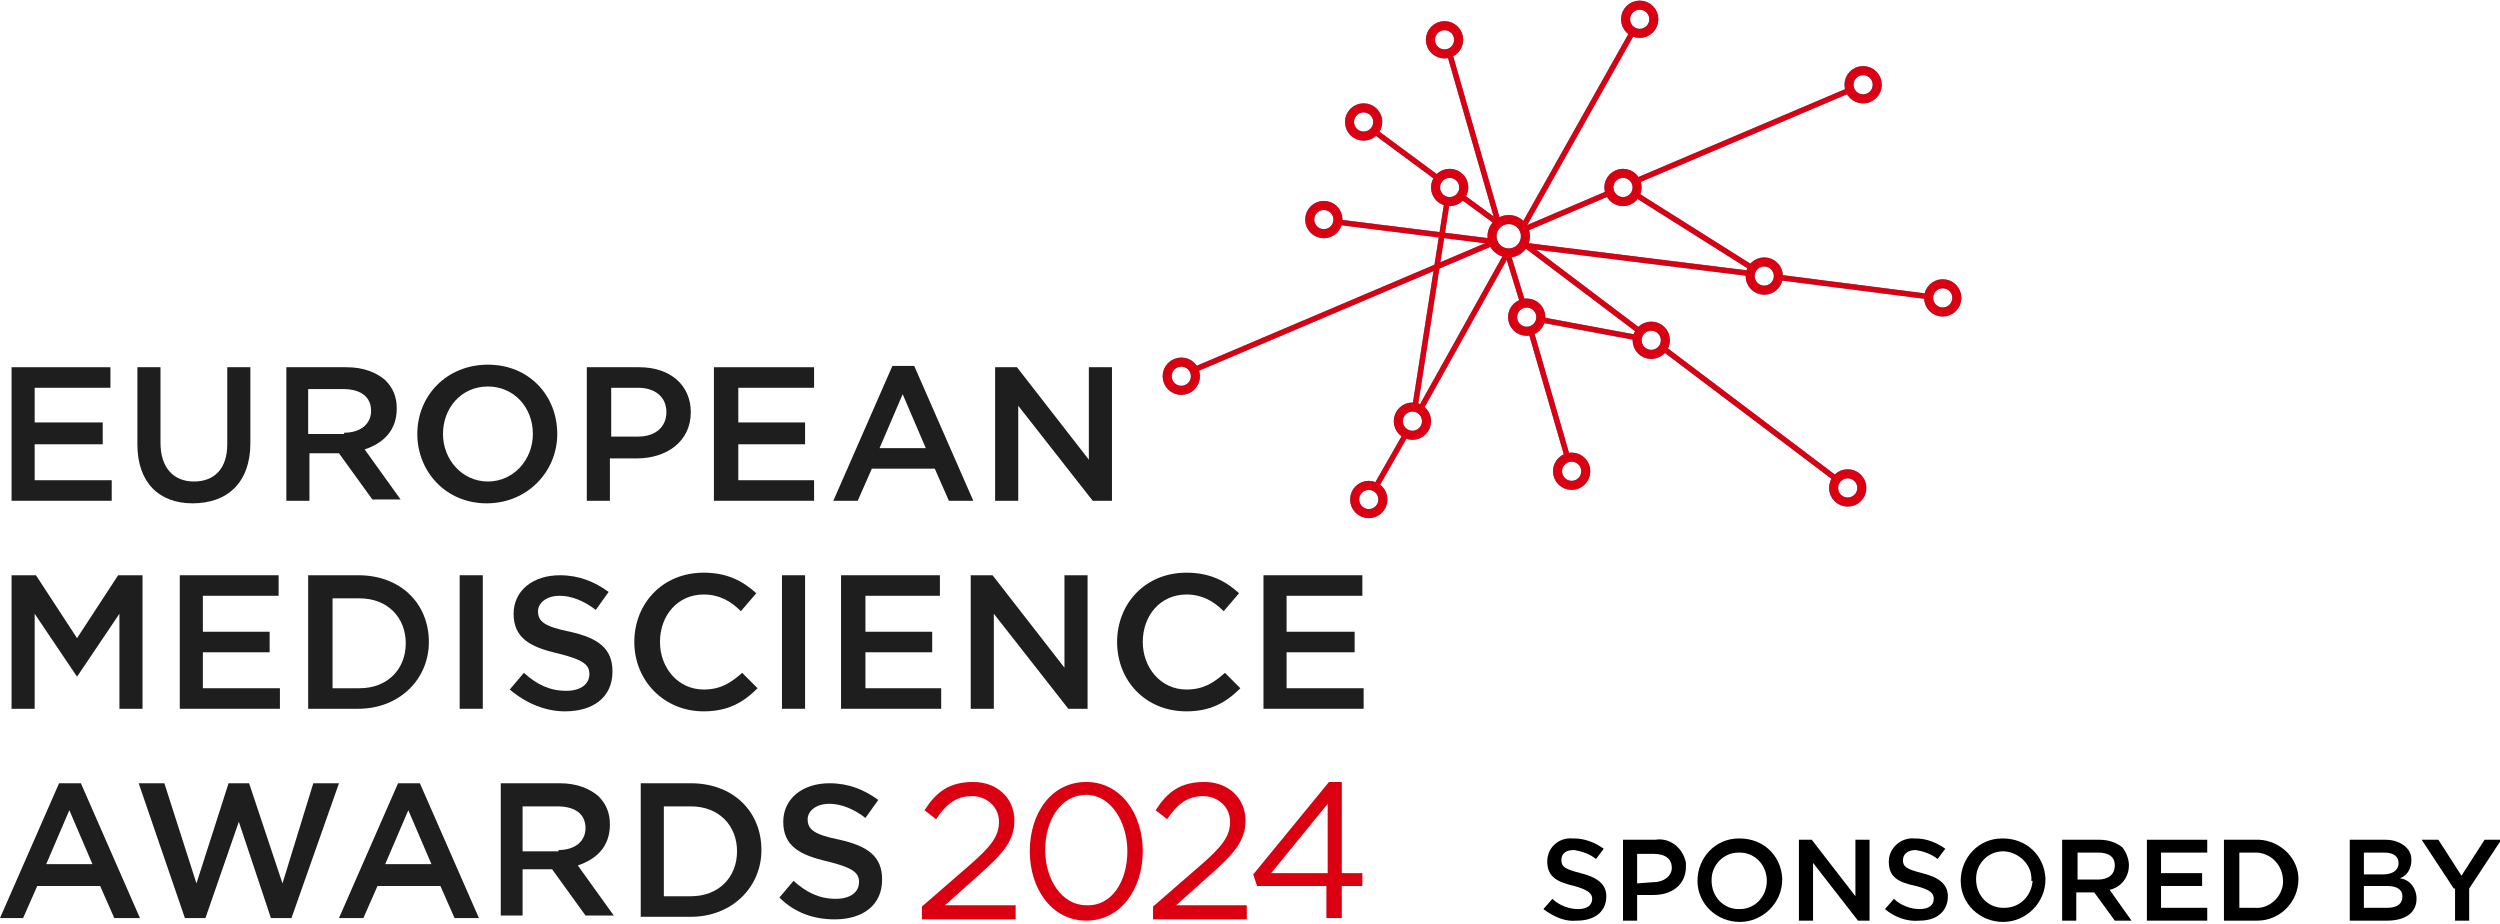 <?xml version="1.0" encoding="utf-8"?>
<!-- Generator: Adobe Illustrator 27.5.0, SVG Export Plug-In . SVG Version: 6.00 Build 0)  -->
<svg version="1.1" id="Layer_1" xmlns="http://www.w3.org/2000/svg" xmlns:xlink="http://www.w3.org/1999/xlink" x="0px" y="0px"
	 viewBox="0 0 194.7 72" style="enable-background:new 0 0 194.7 72;" xml:space="preserve">
<style type="text/css">
	.st0{fill:none;stroke:#3399CC;stroke-width:0.424;stroke-miterlimit:10;}
	.st1{fill:none;stroke:#3399CC;stroke-width:0.706;stroke-miterlimit:10;}
	.st2{fill:#1E1E1E;}
	.st3{fill:none;stroke:#DB0011;stroke-width:0.424;stroke-miterlimit:10;}
	.st4{fill:none;stroke:#DB0011;stroke-width:0.706;stroke-miterlimit:10;}
	.st5{fill:#DB0011;}
</style>
<g>
	<path d="M120.2,70.8l0.7-0.8c0.5,0.5,1.3,0.8,2,0.8c0.7,0,1.1-0.3,1.1-0.8l0,0c0-0.4-0.3-0.7-1.4-1c-1.3-0.3-2.1-0.7-2.1-1.9l0,0
		c0-1.1,0.9-1.9,2-1.8c0,0,0.1,0,0.1,0c0.8,0,1.6,0.3,2.3,0.8l-0.6,0.8c-0.5-0.4-1.1-0.6-1.7-0.7c-0.7,0-1,0.3-1,0.8l0,0
		c0,0.5,0.3,0.7,1.5,1s2,0.8,2,1.8l0,0c0,1.2-0.9,1.9-2.3,1.9C121.9,71.8,121,71.4,120.2,70.8z"/>
	<path d="M126.4,65.4h2.5c1.2-0.2,2.2,0.7,2.4,1.8c0,0.1,0,0.2,0,0.3l0,0c0,1.4-1.1,2.2-2.5,2.2h-1.3v2h-1.1L126.4,65.4z
		 M128.8,68.7c0.8,0,1.4-0.5,1.4-1.1l0,0c0-0.7-0.5-1.1-1.4-1.1h-1.3v2.3L128.8,68.7z"/>
	<path d="M132.2,68.6L132.2,68.6c0-1.8,1.4-3.3,3.2-3.3c0,0,0.1,0,0.1,0c1.8,0,3.2,1.3,3.3,3.1c0,0,0,0.1,0,0.1l0,0
		c0,1.8-1.5,3.3-3.3,3.3S132.2,70.4,132.2,68.6L132.2,68.6z M137.6,68.6L137.6,68.6c0-1.2-0.9-2.2-2.1-2.2c0,0,0,0-0.1,0
		c-1.2,0-2.1,1-2.1,2.1c0,0,0,0.1,0,0.1l0,0c0,1.2,0.9,2.2,2.1,2.2c0,0,0,0,0.1,0C136.7,70.8,137.6,69.8,137.6,68.6
		C137.6,68.6,137.6,68.6,137.6,68.6z"/>
	<path d="M140.1,65.4h1l3.4,4.4v-4.4h1.1v6.3h-0.9l-3.5-4.5v4.5h-1.1L140.1,65.4z"/>
	<path d="M146.8,70.8l0.7-0.8c0.5,0.5,1.3,0.8,2,0.8c0.7,0,1.1-0.3,1.1-0.8l0,0c0-0.4-0.2-0.7-1.4-1c-1.4-0.3-2.1-0.7-2.1-1.9l0,0
		c0-1.1,1-1.9,2-1.8c0,0,0.1,0,0.1,0c0.8,0,1.6,0.3,2.3,0.8l-0.6,0.8c-0.5-0.4-1.1-0.6-1.7-0.7c-0.6,0-1,0.3-1,0.8l0,0
		c0,0.5,0.3,0.7,1.5,1s2,0.8,2,1.8l0,0c0,1.2-0.9,1.9-2.2,1.9C148.5,71.8,147.5,71.4,146.8,70.8z"/>
	<path d="M152.7,68.6L152.7,68.6c0-1.8,1.4-3.3,3.2-3.3c0,0,0.1,0,0.1,0c1.8,0,3.2,1.3,3.3,3.1c0,0,0,0.1,0,0.1l0,0
		c0,1.8-1.5,3.3-3.3,3.3S152.7,70.4,152.7,68.6L152.7,68.6z M158.2,68.6L158.2,68.6c0.1-1.2-0.9-2.2-2.1-2.3c0,0-0.1,0-0.1,0
		c-1.2,0-2.1,1-2.1,2.1c0,0,0,0.1,0,0.1l0,0c0,1.2,0.9,2.2,2.1,2.2c0,0,0,0,0.1,0c1.2,0,2.1-0.9,2.2-2.1
		C158.2,68.6,158.2,68.6,158.2,68.6L158.2,68.6z"/>
	<path d="M160.7,65.4h2.8c0.7,0,1.3,0.2,1.8,0.6c0.3,0.4,0.5,0.9,0.5,1.4l0,0c0,0.9-0.6,1.7-1.5,1.9l1.7,2.4h-1.3l-1.6-2.2h-1.4v2.2
		h-1.1V65.4z M163.4,68.5c0.8,0,1.3-0.4,1.3-1.1l0,0c0-0.7-0.5-1-1.3-1h-1.6v2.1L163.4,68.5z"/>
	<path d="M167.2,65.4h4.7v1h-3.6V68h3.2v1h-3.2v1.7h3.6v1h-4.7L167.2,65.4z"/>
	<path d="M173.2,65.4h2.4c1.7-0.1,3.3,1.2,3.4,2.9c0,0.1,0,0.2,0,0.2l0,0c0,1.7-1.4,3.2-3.2,3.2c-0.1,0-0.1,0-0.2,0h-2.4L173.2,65.4
		z M174.4,66.4v4.3h1.2c1.1,0.1,2.1-0.8,2.2-1.9c0-0.1,0-0.2,0-0.2l0,0c0-1.1-0.8-2.1-2-2.2c-0.1,0-0.1,0-0.2,0L174.4,66.4z"/>
	<path d="M183,65.4h2.8c0.6,0,1.2,0.2,1.6,0.6c0.3,0.3,0.4,0.6,0.4,1l0,0c0,0.6-0.3,1.2-0.9,1.4c0.8,0.1,1.3,0.8,1.3,1.6l0,0
		c0,1.1-0.9,1.7-2.3,1.7H183V65.4z M186.8,67.2c0-0.5-0.4-0.8-1.1-0.8h-1.6v1.7h1.5C186.3,68.1,186.8,67.8,186.8,67.2L186.8,67.2z
		 M185.9,69h-1.8v1.7h1.8c0.8,0,1.2-0.3,1.2-0.9l0,0C187.1,69.3,186.7,69,185.9,69z"/>
	<path d="M191.1,69.2l-2.5-3.8h1.3l1.8,2.8l1.8-2.8h1.3l-2.5,3.8v2.5h-1.1V69.2z"/>
</g>
<g>
	<g>
		<line class="st0" x1="112.7" y1="15.7" x2="110.2" y2="31.7"/>
		<line class="st0" x1="127.3" y1="15.1" x2="136.5" y2="20.9"/>
		<line class="st0" x1="120" y1="24.9" x2="127.5" y2="26.3"/>
		<line class="st0" x1="127.2" y1="2.4" x2="118.6" y2="17.7"/>
		<line class="st0" x1="116.3" y1="18.9" x2="93" y2="28.8"/>
		<line class="st0" x1="112.9" y1="4.2" x2="116.7" y2="17.4"/>
		<line class="st0" x1="116.2" y1="18.8" x2="104.2" y2="17.3"/>
		<g>
			<line class="st0" x1="127.7" y1="25.8" x2="118.7" y2="19"/>
			<line class="st0" x1="143" y1="37.3" x2="129.5" y2="27.1"/>
		</g>
		<g>
			<line class="st0" x1="116.7" y1="17.4" x2="113.7" y2="15.2"/>
			<g>
				<line class="st0" x1="112" y1="13.9" x2="107" y2="10.2"/>
			</g>
		</g>
		<g>
			<line class="st0" x1="117.4" y1="19.7" x2="118.6" y2="23.6"/>
			<line class="st0" x1="119.2" y1="25.7" x2="122.1" y2="35.7"/>
		</g>
		<g>
			<line class="st0" x1="117.4" y1="19.7" x2="110.6" y2="31.9"/>
			<line class="st0" x1="109.5" y1="33.8" x2="107.1" y2="38"/>
		</g>
		<g>
			<line class="st0" x1="125.4" y1="15" x2="118.6" y2="17.9"/>
			<line class="st0" x1="144.1" y1="7" x2="127.4" y2="14.1"/>
		</g>
		<g>
			<line class="st0" x1="136.3" y1="21.3" x2="118.6" y2="19.1"/>
			<line class="st0" x1="150.2" y1="23.1" x2="138.5" y2="21.6"/>
		</g>
		<circle class="st1" cx="118.9" cy="24.7" r="1.1"/>
		<circle class="st1" cx="137.4" cy="21.5" r="1.1"/>
		<circle class="st1" cx="106.2" cy="9.5" r="1.1"/>
		<circle class="st1" cx="103.1" cy="17.1" r="1.1"/>
		<circle class="st1" cx="92" cy="29.3" r="1.1"/>
		<circle class="st1" cx="106.6" cy="38.9" r="1.1"/>
		<circle class="st1" cx="122.4" cy="36.7" r="1.1"/>
		<circle class="st1" cx="143.9" cy="38" r="1.1"/>
		<circle class="st1" cx="151.3" cy="23.2" r="1.1"/>
		<circle class="st1" cx="145.1" cy="6.6" r="1.1"/>
		<circle class="st1" cx="127.7" cy="1.5" r="1.1"/>
		<circle class="st1" cx="112.5" cy="3.1" r="1.1"/>
		<circle class="st1" cx="128.6" cy="26.5" r="1.1"/>
		<circle class="st1" cx="126.4" cy="14.6" r="1.1"/>
		<circle class="st1" cx="110" cy="32.8" r="1.1"/>
		<circle class="st1" cx="112.9" cy="14.6" r="1.1"/>
		<circle class="st1" cx="117.5" cy="18.4" r="1.3"/>
	</g>
	<g>
		<polygon id="XMLID_00000128476842305860586980000000580114148123009438_" class="st2" points="0.9,28.6 8.6,28.6 8.6,30.2 
			2.7,30.2 2.7,32.9 8,32.9 8,34.6 2.7,34.6 2.7,37.4 8.7,37.4 8.7,39 0.9,39 		"/>
		<path id="XMLID_00000021105236453444168050000000732071857246114692_" class="st2" d="M10.7,34.6v-6h1.8v5.9c0,1.9,1,3,2.6,3
			c1.6,0,2.6-1,2.6-2.9v-6h1.8v5.9c0,3.1-1.8,4.7-4.5,4.7C12.4,39.2,10.7,37.6,10.7,34.6z"/>
		<path id="XMLID_00000140008846255220852660000013114532769672379835_" class="st2" d="M22.3,28.6H27c1.3,0,2.3,0.4,3,1
			c0.6,0.6,0.9,1.3,0.9,2.2v0c0,1.7-1,2.7-2.5,3.2l2.8,3.9H29l-2.6-3.6h-2.3V39h-1.8V28.6z M26.8,33.7c1.3,0,2.1-0.7,2.1-1.7v0
			c0-1.1-0.8-1.7-2.2-1.7h-2.7v3.5H26.8z"/>
		<path id="XMLID_00000076598432630432162170000004104210915334131630_" class="st2" d="M32.5,33.8L32.5,33.8c0-3,2.3-5.4,5.5-5.4
			c3.2,0,5.4,2.4,5.4,5.4v0c0,2.9-2.3,5.4-5.5,5.4C34.7,39.2,32.5,36.7,32.5,33.8z M41.5,33.8L41.5,33.8c0-2.1-1.5-3.7-3.5-3.7
			c-2.1,0-3.5,1.7-3.5,3.7v0c0,2,1.5,3.7,3.5,3.7C40,37.5,41.5,35.8,41.5,33.8z"/>
		<path id="XMLID_00000067932465763328226550000003881884944107086484_" class="st2" d="M45.7,28.6h4.1c2.4,0,4,1.4,4,3.5v0
			c0,2.3-1.9,3.6-4.2,3.6h-2.1V39h-1.8V28.6z M49.7,34c1.4,0,2.2-0.8,2.2-1.9v0c0-1.2-0.9-1.9-2.2-1.9h-2.1V34H49.7z"/>
		<polygon id="XMLID_00000051368663288878546160000002262326689485492623_" class="st2" points="55.6,28.6 63.4,28.6 63.4,30.2 
			57.5,30.2 57.5,32.9 62.7,32.9 62.7,34.6 57.5,34.6 57.5,37.4 63.4,37.4 63.4,39 55.6,39 		"/>
		<path id="XMLID_00000093855736772841389670000011998573638510565248_" class="st2" d="M69.5,28.5h1.7L75.8,39h-1.9l-1.1-2.5h-4.9
			L66.8,39h-1.9L69.5,28.5z M72.1,34.9l-1.8-4.2l-1.8,4.2H72.1z"/>
		<polygon id="XMLID_00000103247217698253193620000007792413262238015154_" class="st2" points="77.5,28.6 79.2,28.6 84.8,35.8 
			84.8,28.6 86.6,28.6 86.6,39 85.1,39 79.3,31.6 79.3,39 77.5,39 		"/>
	</g>
	<g>
		<polygon id="XMLID_00000063591388730309124830000005995660928111014297_" class="st2" points="0.9,44.8 2.8,44.8 6,49.7 9.2,44.8 
			11.1,44.8 11.1,55.2 9.3,55.2 9.3,47.8 6,52.7 6,52.7 2.7,47.8 2.7,55.2 0.9,55.2 		"/>
		<polygon id="XMLID_00000148624884906874404930000007476005525737371022_" class="st2" points="14,44.8 21.7,44.8 21.7,46.4 
			15.8,46.4 15.8,49.2 21,49.2 21,50.8 15.8,50.8 15.8,53.6 21.8,53.6 21.8,55.2 14,55.2 		"/>
		<path id="XMLID_00000147212596477915744260000017904635417326423201_" class="st2" d="M24,44.8h3.9c3.3,0,5.5,2.2,5.5,5.2v0
			c0,2.9-2.3,5.2-5.5,5.2H24V44.8z M25.9,46.5v7.1h2.1c2.2,0,3.6-1.5,3.6-3.5v0c0-2-1.4-3.5-3.6-3.5H25.9z"/>
		<polygon id="XMLID_00000013188740256126980470000003936032495798463126_" class="st2" points="35.8,44.8 37.6,44.8 37.6,50 
			37.6,55.2 35.8,55.2 35.8,50 		"/>
		<path id="XMLID_00000099636868539165388090000018071827557266611592_" class="st2" d="M39.7,53.7l1.1-1.3c1,0.9,2,1.4,3.3,1.4
			c1.1,0,1.8-0.5,1.8-1.3v0c0-0.7-0.4-1.1-2.4-1.6c-2.2-0.5-3.5-1.2-3.5-3.1v0c0-1.8,1.5-3,3.6-3c1.5,0,2.7,0.5,3.8,1.3l-1,1.4
			c-0.9-0.7-1.9-1.1-2.8-1.1c-1.1,0-1.7,0.6-1.7,1.2v0c0,0.8,0.5,1.2,2.5,1.6c2.2,0.5,3.3,1.3,3.3,3.1v0c0,2-1.5,3.1-3.7,3.1
			C42.5,55.4,41,54.8,39.7,53.7z"/>
		<path id="XMLID_00000005228324581919801600000011126331049936201859_" class="st2" d="M49.4,50L49.4,50c0-3,2.2-5.4,5.4-5.4
			c1.9,0,3.1,0.7,4.1,1.6l-1.2,1.4c-0.8-0.8-1.7-1.3-2.9-1.3c-2,0-3.4,1.6-3.4,3.7v0c0,2,1.4,3.7,3.4,3.7c1.3,0,2.1-0.5,3-1.3
			l1.2,1.2c-1.1,1.1-2.3,1.8-4.2,1.8C51.7,55.4,49.4,53,49.4,50z"/>
		<polygon id="XMLID_00000104696499412046983450000000732865853468903869_" class="st2" points="60.9,44.8 62.7,44.8 62.7,50 
			62.7,55.2 60.9,55.2 60.9,50 		"/>
		<polygon id="XMLID_00000178896947985334473560000012379998548193316743_" class="st2" points="65.5,44.8 73.2,44.8 73.2,46.4 
			67.4,46.4 67.4,49.2 72.6,49.2 72.6,50.8 67.4,50.8 67.4,53.6 73.3,53.6 73.3,55.2 65.5,55.2 		"/>
		<polygon id="XMLID_00000074433060549062841600000008699220425279391416_" class="st2" points="75.6,44.8 77.3,44.8 82.9,52 
			82.9,44.8 84.7,44.8 84.7,55.2 83.2,55.2 77.4,47.8 77.4,55.2 75.6,55.2 		"/>
		<path id="XMLID_00000036966109699772579900000005261694833973931949_" class="st2" d="M87,50L87,50c0-3,2.2-5.4,5.4-5.4
			c1.9,0,3.1,0.7,4.1,1.6l-1.2,1.4c-0.8-0.8-1.7-1.3-2.9-1.3c-2,0-3.4,1.6-3.4,3.7v0c0,2,1.4,3.7,3.4,3.7c1.3,0,2.1-0.5,3-1.3
			l1.2,1.2c-1.1,1.1-2.3,1.8-4.2,1.8C89.2,55.4,87,53,87,50z"/>
		<polygon id="XMLID_00000072255809805716234020000015906540951810459781_" class="st2" points="98.4,44.8 106.1,44.8 106.1,46.4 
			100.2,46.4 100.2,49.2 105.5,49.2 105.5,50.8 100.2,50.8 100.2,53.6 106.2,53.6 106.2,55.2 98.4,55.2 		"/>
	</g>
	<g>
		<path id="XMLID_00000047741972965467768460000014464301298679073434_" class="st2" d="M4.6,61h1.7l4.6,10.5H8.9l-1.1-2.5H2.9
			l-1.1,2.5H0L4.6,61z M7.2,67.3l-1.8-4.2l-1.8,4.2H7.2z"/>
		<polygon id="XMLID_00000060001978383502928500000009553009384066601384_" class="st2" points="10.8,61 12.8,61 15.3,68.8 17.8,61 
			19.4,61 22,68.8 24.4,61 26.4,61 22.7,71.5 21.1,71.5 18.6,64 16,71.5 14.4,71.5 		"/>
		<path id="XMLID_00000009557603297560183630000000968249836952079028_" class="st2" d="M31,61h1.7l4.6,10.5h-1.9l-1.1-2.5h-4.9
			l-1.1,2.5h-1.9L31,61z M33.6,67.3l-1.8-4.2L30,67.3H33.6z"/>
		<path id="XMLID_00000006680570197130025580000002667780655597711288_" class="st2" d="M39,61h4.6c1.3,0,2.3,0.4,3,1
			c0.6,0.6,0.9,1.3,0.9,2.2v0c0,1.7-1,2.7-2.5,3.2l2.8,3.9h-2.2l-2.6-3.6h-2.3v3.6H39V61z M43.5,66.2c1.3,0,2.1-0.7,2.1-1.7v0
			c0-1.1-0.8-1.7-2.2-1.7h-2.7v3.5H43.5z"/>
		<path id="XMLID_00000101800218016722954020000008220758721894705806_" class="st2" d="M49.9,61h3.9c3.3,0,5.5,2.2,5.5,5.2v0
			c0,2.9-2.3,5.2-5.5,5.2h-3.9V61z M51.7,62.7v7.1h2.1c2.2,0,3.6-1.5,3.6-3.5v0c0-2-1.4-3.5-3.6-3.5H51.7z"/>
		<path id="XMLID_00000091695874085817309240000007034780898747567283_" class="st2" d="M60.7,69.9l1.1-1.3c1,0.9,2,1.4,3.3,1.4
			c1.1,0,1.8-0.5,1.8-1.3v0c0-0.7-0.4-1.1-2.4-1.6c-2.2-0.5-3.5-1.2-3.5-3.1v0c0-1.8,1.5-3,3.6-3c1.5,0,2.7,0.5,3.8,1.3l-1,1.4
			c-0.9-0.7-1.9-1.1-2.8-1.1c-1.1,0-1.7,0.6-1.7,1.2v0c0,0.8,0.5,1.2,2.5,1.6c2.2,0.5,3.3,1.3,3.3,3.1v0c0,2-1.5,3.1-3.7,3.1
			C63.4,71.6,61.9,71.1,60.7,69.9z"/>
	</g>
	<g id="b">
	</g>
	<g>
		<line class="st3" x1="112.7" y1="15.7" x2="110.2" y2="31.7"/>
		<line class="st3" x1="127.3" y1="15.1" x2="136.5" y2="20.9"/>
		<line class="st3" x1="120" y1="24.9" x2="127.5" y2="26.3"/>
		<line class="st3" x1="127.2" y1="2.4" x2="118.6" y2="17.7"/>
		<line class="st3" x1="116.3" y1="18.9" x2="93" y2="28.8"/>
		<line class="st3" x1="112.9" y1="4.2" x2="116.7" y2="17.4"/>
		<line class="st3" x1="116.2" y1="18.8" x2="104.2" y2="17.3"/>
		<g>
			<line class="st3" x1="127.7" y1="25.8" x2="118.7" y2="19"/>
			<line class="st3" x1="143" y1="37.3" x2="129.5" y2="27.1"/>
		</g>
		<g>
			<line class="st3" x1="116.7" y1="17.4" x2="113.7" y2="15.2"/>
			<g>
				<line class="st3" x1="112" y1="13.9" x2="107" y2="10.2"/>
			</g>
		</g>
		<g>
			<line class="st3" x1="117.4" y1="19.7" x2="118.6" y2="23.6"/>
			<line class="st3" x1="119.2" y1="25.7" x2="122.1" y2="35.7"/>
		</g>
		<g>
			<line class="st3" x1="117.4" y1="19.7" x2="110.6" y2="31.9"/>
			<line class="st3" x1="109.5" y1="33.8" x2="107.1" y2="38"/>
		</g>
		<g>
			<line class="st3" x1="125.4" y1="15" x2="118.6" y2="17.9"/>
			<line class="st3" x1="144.1" y1="7" x2="127.4" y2="14.1"/>
		</g>
		<g>
			<line class="st3" x1="136.3" y1="21.3" x2="118.6" y2="19.1"/>
			<line class="st3" x1="150.2" y1="23.1" x2="138.5" y2="21.6"/>
		</g>
		<circle class="st4" cx="118.9" cy="24.7" r="1.1"/>
		<circle class="st4" cx="137.4" cy="21.5" r="1.1"/>
		<circle class="st4" cx="106.2" cy="9.5" r="1.1"/>
		<circle class="st4" cx="103.1" cy="17.1" r="1.1"/>
		<circle class="st4" cx="92" cy="29.3" r="1.1"/>
		<circle class="st4" cx="106.6" cy="38.9" r="1.1"/>
		<circle class="st4" cx="122.4" cy="36.7" r="1.1"/>
		<circle class="st4" cx="143.9" cy="38" r="1.1"/>
		<circle class="st4" cx="151.3" cy="23.2" r="1.1"/>
		<circle class="st4" cx="145.1" cy="6.6" r="1.1"/>
		<circle class="st4" cx="127.7" cy="1.5" r="1.1"/>
		<circle class="st4" cx="112.5" cy="3.1" r="1.1"/>
		<circle class="st4" cx="128.6" cy="26.5" r="1.1"/>
		<circle class="st4" cx="126.4" cy="14.6" r="1.1"/>
		<circle class="st4" cx="110" cy="32.8" r="1.1"/>
		<circle class="st4" cx="112.9" cy="14.6" r="1.1"/>
		<circle class="st4" cx="117.5" cy="18.4" r="1.3"/>
	</g>
	<g>
		<path class="st5" d="M71.8,70.6l3.8-3.3c1.6-1.4,2.2-2.2,2.2-3.3c0-1.2-1-2-2.1-2c-1.2,0-2,0.6-2.8,1.8L72,63.1
			c0.9-1.4,1.9-2.2,3.8-2.2c1.9,0,3.2,1.3,3.2,3v0c0,1.5-0.8,2.5-2.6,4.1l-2.8,2.5h5.5v1.1h-7.3V70.6z"/>
		<path class="st5" d="M80.2,66.3L80.2,66.3c0-3,1.7-5.4,4.4-5.4s4.4,2.5,4.4,5.4v0c0,2.9-1.7,5.4-4.4,5.4
			C81.9,71.7,80.2,69.2,80.2,66.3z M87.8,66.3L87.8,66.3c0-2.3-1.3-4.4-3.2-4.4c-2,0-3.2,2-3.2,4.3v0c0,2.3,1.3,4.3,3.2,4.3
			C86.6,70.6,87.8,68.6,87.8,66.3z"/>
		<path class="st5" d="M89.8,70.6l3.8-3.3c1.6-1.4,2.2-2.2,2.2-3.3c0-1.2-1-2-2.1-2c-1.2,0-2,0.6-2.8,1.8L90,63.1
			c0.9-1.4,1.9-2.2,3.8-2.2c1.9,0,3.2,1.3,3.2,3v0c0,1.5-0.8,2.5-2.6,4.1l-2.8,2.5h5.5v1.1h-7.3V70.6z"/>
		<path class="st5" d="M103.4,69h-5.5l-0.3-0.9l5.9-7.2h1V68h1.6v1h-1.6v2.5h-1.2V69z M103.4,68v-5.4L99,68H103.4z"/>
	</g>
</g>
</svg>
